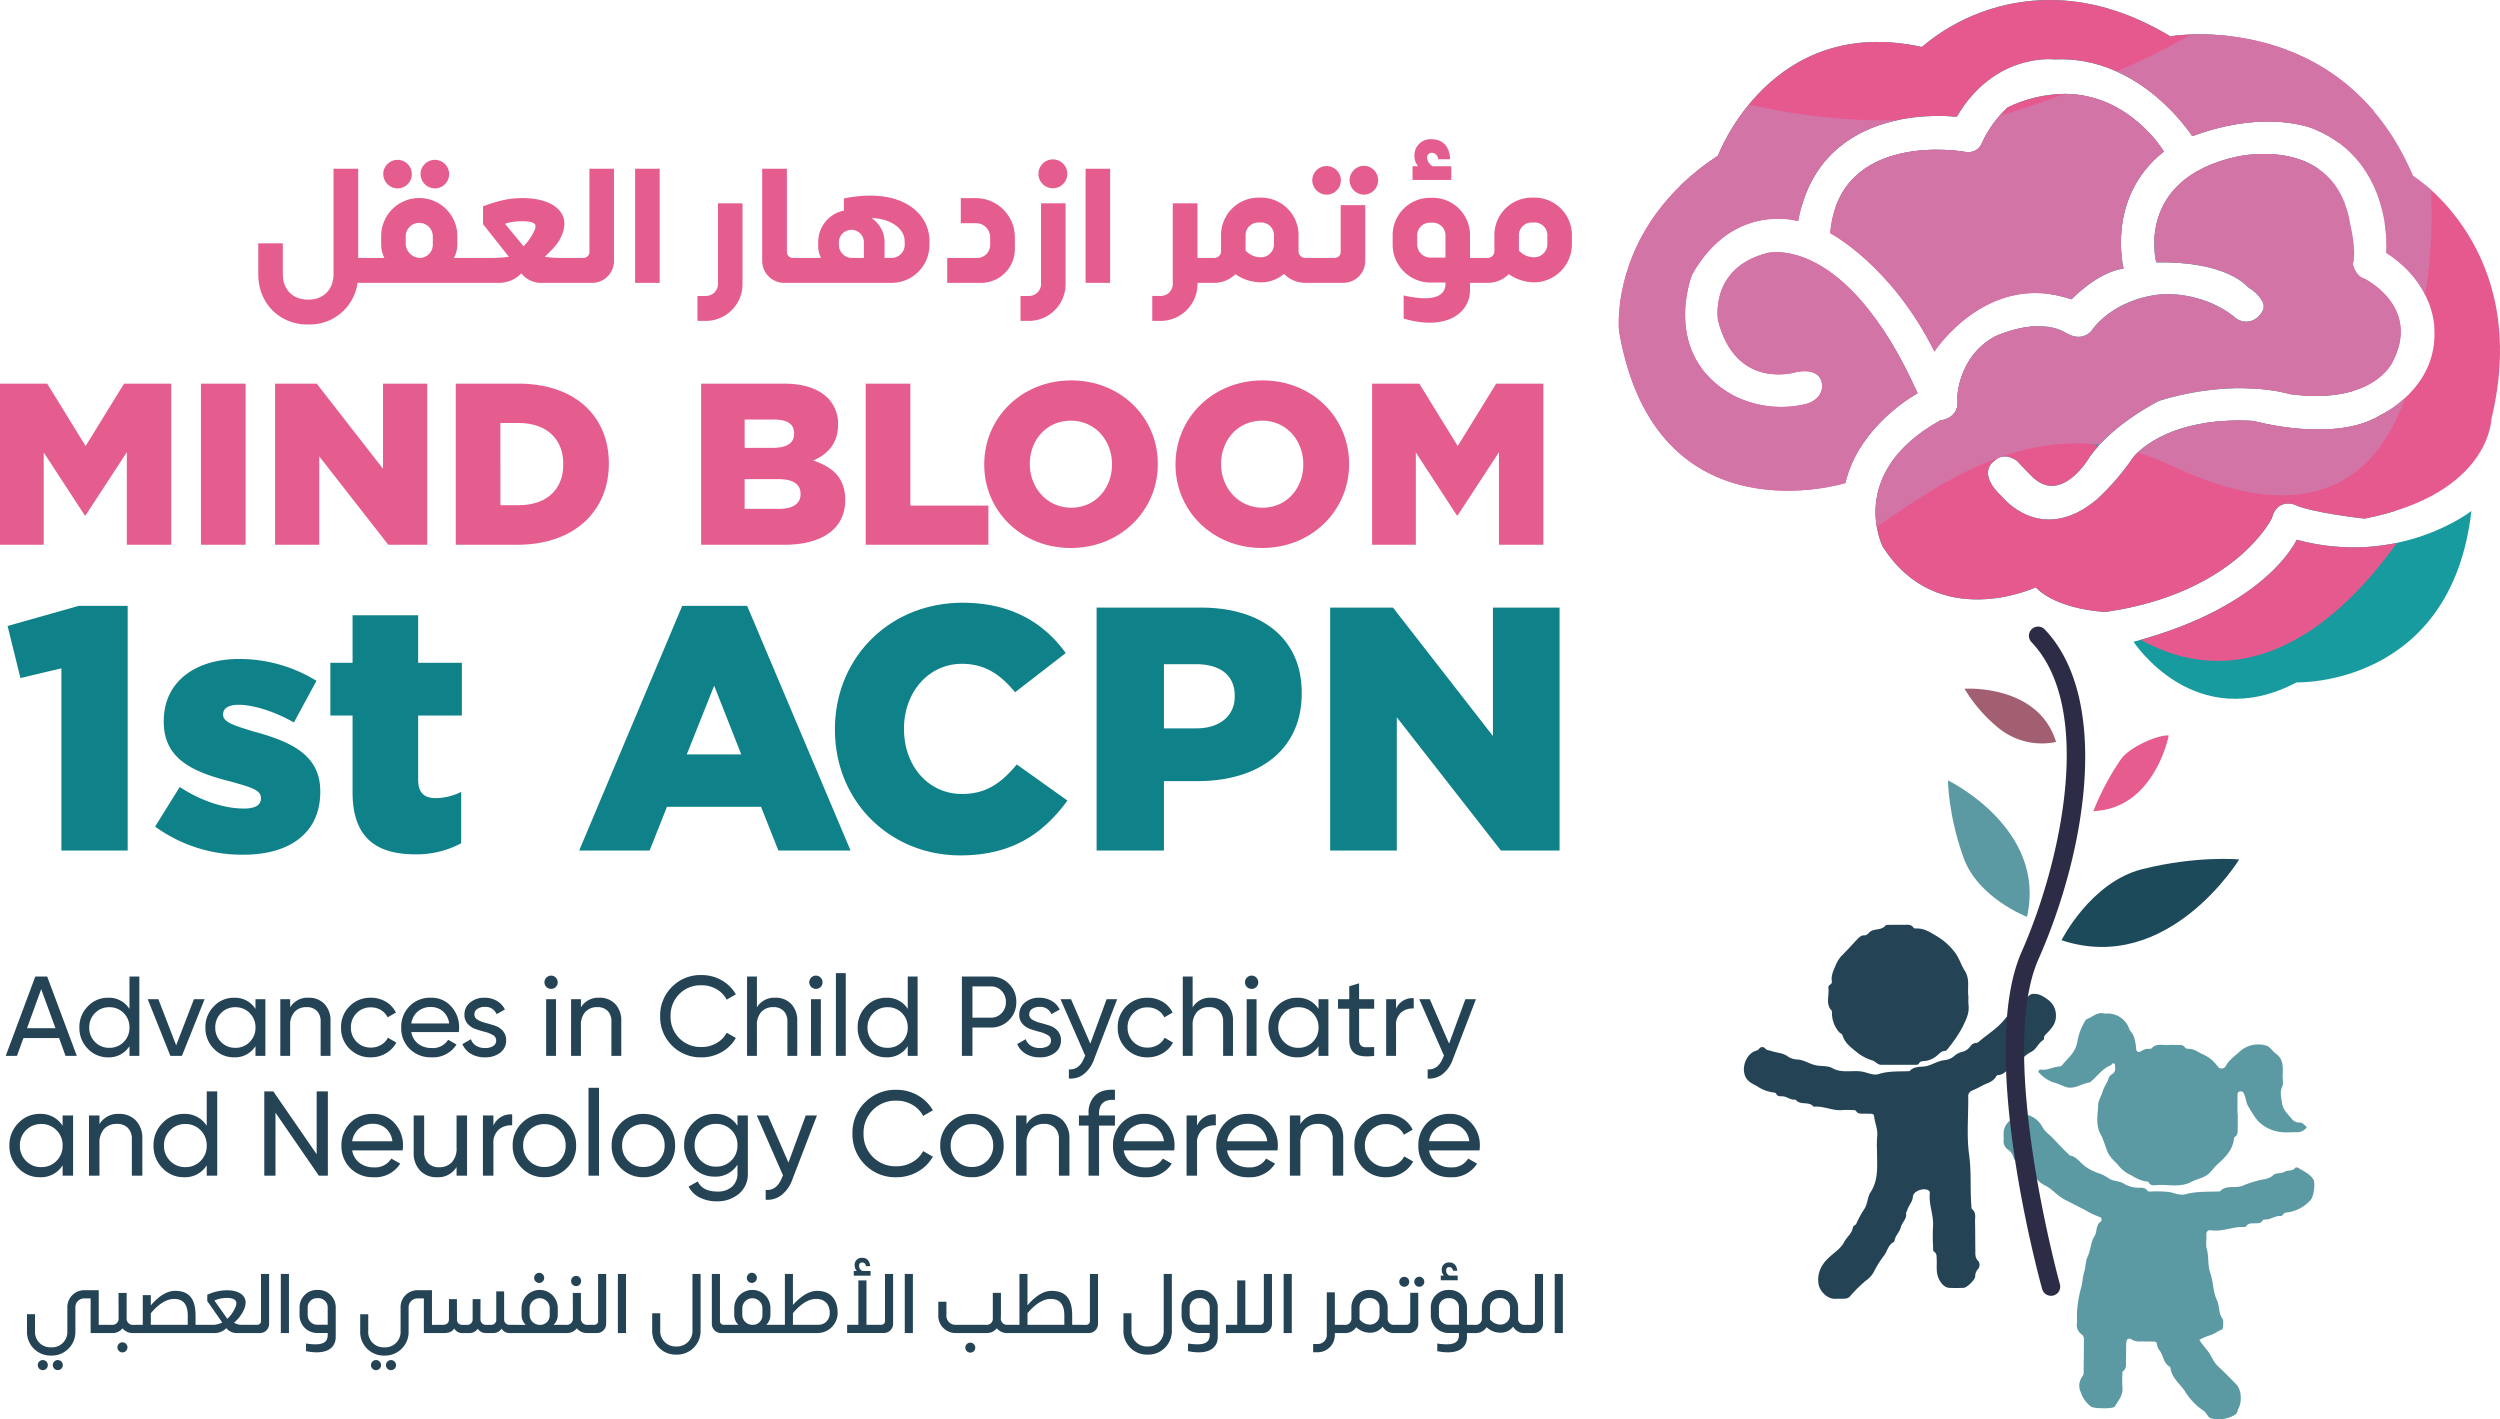 <svg xmlns="http://www.w3.org/2000/svg" xmlns:xlink="http://www.w3.org/1999/xlink" width="743.324" height="422" viewBox="0 0 743.324 422"><defs><clipPath id="a"><path d="M411.414,243.812a34.054,34.054,0,0,0-7.522,10.327s-1.048,3.8-5.607,2.848c0,0-36.982-6.466-39.638,24.241,0,0,18.2,9.486,30.988,35.2,0,0,15.643-24.2,40.772-15.52,0,0,7.711-8.138,15.485-9.148,0,0-5.441-21.073,11.953-34.8,0,0-10.153-17.143-29.577-17.146a40.166,40.166,0,0,0-16.854,4" transform="translate(-358.646 -239.81)" fill="none"></path></clipPath><clipPath id="b"><rect width="494.861" height="296.816" fill="none"></rect></clipPath><clipPath id="c"><path d="M451.561,225.053c-46.007.054-82.891,31.054-90.683,48.091-3.134,6.85-4.537,12.1-4.583,16.155v.389c.4,35.751,109.746-24.322,60.977,107.648-31.8,86.04,234.268,8.017,153.277-33.707s35.233-36.87-41.3-106.042c-26.374-23.841-53.14-32.494-77.4-32.534Z" transform="translate(-356.296 -225.053)" fill="none"></path></clipPath><linearGradient id="d" x1="-2.114" y1="6.794" x2="-2.108" y2="6.794" gradientUnits="objectBoundingBox"><stop offset="0" stop-color="#114356"></stop><stop offset="1" stop-color="#179b9e"></stop></linearGradient><clipPath id="e"><rect width="561.288" height="478.909" fill="none"></rect></clipPath><clipPath id="f"><path d="M340.653,324.18c-13.175,91.5,18.07,86.987,53.469,82.476,25.756-3.286,53.712-6.566,68.371,27.115,34.8,79.989,188.3-83.618,147.163-134.1-20.243-24.843-42.3,4.537-65.766,33.91-24.224,30.324-49.957,60.651-76.754,31.331C414.379,307.2,667.467,288.2,513.008,233.034c-19.862-7.09-37.866-10.15-54.1-10.15-76.548,0-113.47,68.027-118.259,101.3" transform="translate(-337.576 -222.884)" fill="none"></path></clipPath><linearGradient id="g" x1="-1.618" y1="4.161" x2="-1.613" y2="4.161" gradientUnits="objectBoundingBox"><stop offset="0" stop-color="#ede43b"></stop><stop offset="0.124" stop-color="#ebc54d"></stop><stop offset="0.309" stop-color="#e99e64"></stop><stop offset="0.492" stop-color="#e78076"></stop><stop offset="0.671" stop-color="#e66a83"></stop><stop offset="0.842" stop-color="#e65d8b"></stop><stop offset="1" stop-color="#e6598e"></stop></linearGradient><clipPath id="h"><rect width="449.77" height="440.364" fill="none"></rect></clipPath><clipPath id="i"><path d="M538.407,230.1c-5.854,0-12.343,1.952-19.4,6.271-30.9,18.909-75.523,43.688-141.181,29.611s-50.194,82.047-19.109,129.886c5.948,9.16,12.214,12.743,18.952,12.783h.24c11.673-.074,24.76-10.662,40.039-21.253,21.949-15.208,48.428-30.416,81.772-14.475,70.145,33.538,72.129-41.447,72.129-41.447a145.436,145.436,0,0,0,3.818-32.7V297.8c-.123-35.886-13.588-67.695-37.251-67.695Z" transform="translate(-331.978 -230.104)" fill="none"></path></clipPath><linearGradient id="j" x1="-2.885" y1="6.616" x2="-2.876" y2="6.616" gradientUnits="objectBoundingBox"><stop offset="0" stop-color="#16999d"></stop><stop offset="1" stop-color="#d374a6"></stop></linearGradient><clipPath id="k"><path d="M426.793,244.023c-44.971-9.829-60.568,32.293-60.568,32.293-32.677,21.465-29.457,52.147-29.457,52.147,10.742,62.855,67.306,45.22,67.306,45.22,4.147-17.5,21.459-26.692,21.459-26.692-21.4-47.721-44.587-41.716-44.587-41.716-17.452,4.388-14.744,20.04-14.744,20.04,5.344,21.081,23.3,15.374,23.3,15.374,7.9-1.511,7.654,4.019,7.654,4.019.072,4.231-4.594,5.416-4.594,5.416a31.284,31.284,0,0,1-21.92-2.548c-21.611-12.031-12.176-35.811-12.176-35.811,12.2-21.826,31.56-15.958,31.56-15.958,6.732-36.438,47.146-31,47.146-31,11.275-19.3,29.1-17.083,29.1-17.083,25.673-1.219,40.941,22.816,40.941,22.816,22.9-8.47,36.561-1.958,36.561-1.958,23.354,9.875,21.156,36.667,21.156,36.667,14.844,9.635,14.269,23.008,14.269,23.008.822,17.438-16,25.215-16,25.215-13.639,8.518-37.841,1.74-37.841,1.74-26.694-1.443-35.7,10.808-35.7,10.808a72.232,72.232,0,0,1-10.891,12.6c-16.436,13.7-27.945-.7-27.945-.7-7.992-7.348-2.556-10.754-2.556-10.754,3.34-3.229,7.056.146,7.056.146.693.873,4.351,4.543,4.351,4.543,8.813,8.49,17.134-6.085,17.134-6.085,7.182-10,20.592-16.553,20.592-16.553,23.177-7.064,38.874-1.972,38.874-1.972,25.1,3.289,30.544-9.66,30.544-9.66,8.47-16.43-8.4-24.639-8.4-24.639-2.8-.79-3.461-4.368-3.461-4.368,1.191-4.2-.747-11.664-.747-11.664-4.116-27.221-33.673-20.291-33.673-20.291-30.55,6.672-24.049,31.463-24.049,31.463,21.147-.438,27.161,7.262,27.161,7.262,7.562,4.8,3.764,8.184,3.764,8.184a5.121,5.121,0,0,1-7.823.633c-9.663-7.608-21.3-6.643-21.3-6.643-15.234,1.437-21.121,11-21.121,11-3.4,3.523-7.654.418-7.654.418-8.538-4.866-21.05,1.2-21.05,1.2-10.971,6.054-11.123,18.216-11.123,18.216,1,6.231-5.1,6.732-5.1,6.732-28.028,15.689-17.111,37.405-17.111,37.405,16.275,25.833,45.535,12.2,45.535,12.2,6.675,6.838,20.809,7.316,20.809,7.316,38.59-5.6,49.387-27.822,49.387-27.822,1.537-5.98,6.595-4.133,6.595-4.133,4.943,2.442,20.981,4.213,20.981,4.213,37.4-7.371,37.717-29.643,37.717-29.643,12.205-50.424-23.28-72.278-23.28-72.278-21.431-50.16-72.221-41.5-72.221-41.5-13.321-8.012-25.444-10.783-35.848-10.783a58.836,58.836,0,0,0-38.012,13.963" transform="translate(-336.681 -230.06)" fill="none"></path></clipPath><clipPath id="l"><rect width="506.714" height="305" fill="none"></rect></clipPath><clipPath id="m"><path d="M435.2,221.462c-47.183,0-85,31.918-92.967,49.467-32.119,70.7,113.57-23.523,57.963,128.06-32.519,88.639,240.253,8.5,157.153-34.586s36.094-37.964-42.463-109.334c-27.17-24.688-54.734-33.607-79.683-33.607Z" transform="translate(-337.557 -221.462)" fill="none"></path></clipPath><linearGradient id="n" x1="-1.777" y1="6.648" x2="-1.771" y2="6.648" xlink:href="#d"></linearGradient><clipPath id="o"><rect width="589.591" height="494.274" fill="none"></rect></clipPath><clipPath id="p"><path d="M339.264,325.627c-24.342,158.652,73.019,47.478,107.92,127.43,31.174,71.41,172.647-67.426,172.893-133.759v-.343c-.031-7.786-2.027-14.564-6.4-19.859-20.46-24.765-43.159,4.866-67.3,34.5-24.911,30.576-51.359,61.154-78.46,31.955-53.36-57.488,204.78-78.372,47.722-132.565-19.811-6.835-37.826-9.786-54.119-9.786-78.678,0-117.1,68.894-122.249,102.43" transform="translate(-335.403 -223.197)" fill="none"></path></clipPath><linearGradient id="q" x1="-1.486" y1="4.056" x2="-1.481" y2="4.056" xlink:href="#g"></linearGradient><clipPath id="r"><rect width="455.907" height="440.187" fill="none"></rect></clipPath><clipPath id="s"><path d="M543.879,228.6c-5.9.031-12.42,1.984-19.513,6.263-31.314,18.9-76.525,43.665-143.073,29.563s-50.841,82.027-19.327,129.883c6.06,9.2,12.437,12.775,19.3,12.792h.094c11.847-.034,25.123-10.637,40.634-21.239,22.241-15.2,49.073-30.407,82.871-14.452,71.1,33.564,73.088-41.418,73.088-41.418,11.172-46.762-2.482-101.236-33.8-101.391Z" transform="translate(-334.843 -228.598)" fill="none"></path></clipPath><linearGradient id="t" x1="-2.117" y1="4.855" x2="-2.11" y2="4.855" xlink:href="#j"></linearGradient><clipPath id="u"><path d="M438.646,291.694s-8.61,19.756-48.486,30.338c0,0,18.159,27.962,48.474,12.071,0,0,45.944,1.48,51.975-50.964,0,0-21.336,16.782-51.964,8.556" transform="translate(-390.16 -283.138)" fill="none"></path></clipPath><clipPath id="w"><path d="M451.833,232.25c-46.053,0-83,31.039-90.8,48.091-3.134,6.847-4.54,12.1-4.583,16.155v.389c.4,35.751,109.746-24.322,60.977,107.648-10.37,28.066,10.937,38.673,41.562,38.782h.967C523.3,443.086,625,398.8,570.7,370.826c-80.991-41.728,35.233-36.87-41.3-106.045-26.431-23.892-53.266-32.531-77.564-32.531Z" transform="translate(-356.45 -232.25)" fill="none"></path></clipPath><linearGradient id="x" x1="-2.443" y1="8.213" x2="-2.436" y2="8.213" xlink:href="#d"></linearGradient><clipPath id="y"><rect width="615.796" height="561.631" fill="none"></rect></clipPath><clipPath id="z"><path d="M335.414,307.175a281.646,281.646,0,0,0-3.286,38.751v.661c.106,51.683,25.163,48.2,54.339,44.725,24.914-2.974,52.839-5.945,70.789,25.455,93.007,162.706,188.3-83.621,147.166-134.1-20.243-24.842-42.3,4.534-65.769,33.913C514.427,346.9,488.7,377.223,461.9,347.907c-52.756-57.717,200.332-76.714,45.872-131.875-19.862-7.1-37.869-10.15-54.1-10.15-76.545,0-113.47,68.021-118.259,101.293" transform="translate(-332.128 -205.882)" fill="none"></path></clipPath><linearGradient id="aa" x1="-1.436" y1="3.627" x2="-1.431" y2="3.627" xlink:href="#g"></linearGradient></defs><g transform="translate(-171.083 -230.06)"><g transform="translate(715.25 257.968)"><g clip-path="url(#a)"><g transform="translate(-119.936 -79.808)" style="mix-blend-mode:multiply;isolation:isolate"><g clip-path="url(#b)"><g transform="translate(113.21 37.568)"><g clip-path="url(#c)"><path d="M329.856,484.763,405.536,225.6l370.925-.84-75.68,259.163Z" transform="translate(-405.537 -225.6)" fill="url(#d)"></path></g></g></g></g><g transform="translate(-185.848 -157.665)" style="mix-blend-mode:multiply;isolation:isolate"><g clip-path="url(#e)"><g transform="translate(125.537 109.216)"><g clip-path="url(#f)"><path d="M423.884,196.1,832.236,296.268,708.917,640.292,300.565,540.127Z" transform="translate(-406.504 -272.759)" fill="url(#g)"></path></g></g></g></g><g transform="translate(-184.617 -151.608)" style="mix-blend-mode:multiply;isolation:isolate"><g clip-path="url(#h)"><g transform="translate(108.283 123.826)"><g clip-path="url(#i)"><rect width="313.811" height="271.72" transform="translate(-87.171 30.683) rotate(-24.49)" fill="url(#j)"></rect></g></g></g></g></g></g><g transform="translate(652.38 230.06)"><g clip-path="url(#k)"><g transform="translate(-113.122 -62.909)" style="mix-blend-mode:multiply;isolation:isolate"><g clip-path="url(#l)"><g transform="translate(115.627 38.298)"><g clip-path="url(#m)"><path d="M300.984,488.486,378.231,221.8l407.581-.52L708.565,487.966Z" transform="translate(-405.668 -221.8)" fill="url(#n)"></path></g></g></g></g><g transform="translate(-140.051 -126.903)" style="mix-blend-mode:multiply;isolation:isolate"><g clip-path="url(#o)"><g transform="translate(136.393 107.259)"><g clip-path="url(#p)"><path d="M423.721,196.224l431.9,101.307L724.247,651.906,292.351,550.6Z" transform="translate(-415.582 -273.43)" fill="url(#q)"></path></g></g></g></g><g transform="translate(-115.057 -127.942)" style="mix-blend-mode:multiply;isolation:isolate"><g clip-path="url(#r)"><g transform="translate(109.795 123.757)"><g clip-path="url(#s)"><path d="M714.922,442.835,419.4,575.58l-115.438-249.9,295.52-132.745Z" transform="translate(-392.351 -295.009)" fill="url(#t)"></path></g></g></g></g></g></g><g transform="translate(805.455 381.989)"><g clip-path="url(#u)"><g transform="translate(-209.703 -183.229)" style="mix-blend-mode:multiply;isolation:isolate"><g clip-path="url(#b)"><g transform="translate(113.212 37.569)"><g clip-path="url(#w)"><path d="M334.841,444.551l61.853-211.814,330.4-.749L665.244,443.8Z" transform="translate(-396.694 -232.737)" fill="url(#x)"></path></g></g></g></g><g transform="translate(-318.69 -330.357)" style="mix-blend-mode:multiply;isolation:isolate"><g clip-path="url(#y)"><g transform="translate(152.581 109.222)"><g clip-path="url(#z)"><path d="M438.9,179.88,865.415,284.5,715.641,702.324,289.124,597.7Z" transform="translate(-412.218 -254.307)" fill="url(#aa)"></path></g></g></g></g><g transform="translate(-274.822 -275.629)" style="mix-blend-mode:multiply;isolation:isolate"><g clip-path="url(#h)"><g transform="translate(108.283 123.826)"><g clip-path="url(#i)"><rect width="313.811" height="271.72" transform="translate(-87.171 30.683) rotate(-24.49)" fill="url(#j)"></rect></g></g></g></g></g></g><path d="M434.87,412.921c.738,1,1.508,2.035,2.264,2.934,1.277,1.523,1.792,3.461,3.295,4.852,1.883,1.737,3.672,3.6,5.47,5.438,1.526,1.557,1.692,5.21.572,7.193-.349.618-.2,1.374-1.113,1.866a9.436,9.436,0,0,1-6.984.99c-1-.255-1.277-1.586-2.158-2.213a18.387,18.387,0,0,1-5.29-5.31c-1.483-2.545-4.265-4.314-4.651-7.505a.718.718,0,0,0-.349-.435c-1.677-.97-1.709-2.96-2.648-4.394a5.181,5.181,0,0,1-1.088-2.47c-.031-.5-.664-.481-1.091-.492-1.259-.026-2.522-.02-3.781-.034a4.185,4.185,0,0,1-2.485-.555c-.962-.638-1.66-.172-1.7,1-.054,1.649-.02,3.3-.077,4.946-.04,1.211.329,2.53-.9,3.481-.212.166-.152.73-.16,1.113a27.47,27.47,0,0,0,0,3.632c.269,2.31-1.182,3.887-2.21,5.653a.507.507,0,0,1-.083.117c-.739.716-6.18.567-7.027-.009a8.771,8.771,0,0,1-3.014-4.173,4.553,4.553,0,0,1,.412-4.78,1.871,1.871,0,0,0,.4-1.342c.034-3.2.052-6.4.08-9.6a1.759,1.759,0,0,0-.7-1.62,3.327,3.327,0,0,1-1.405-3.131c.134-1.3-.043-2.625.089-3.921a35.417,35.417,0,0,1,1.119-6.578c.527-1.715.492-3.441,1.016-5.044.469-1.443.332-3.054.927-4.279.99-2.035.959-4.454,2.081-6.186.907-1.405.289-3.3,1.86-4.331.332-.218.409-1.222-.189-1.371a23.918,23.918,0,0,1-4.542-2.17c-1.949-.948-3.87-1.989-5.8-2.94-2.336-1.145-3.833-3.283-6.16-4.382a7.781,7.781,0,0,1-2.908-2.63,1.406,1.406,0,0,0-.939-.575,3.961,3.961,0,0,1-2.178-1.557,10.1,10.1,0,0,0-2.519-2.525,1.526,1.526,0,0,1-.7-1.03,4.173,4.173,0,0,0-1.62-2.264,2.91,2.91,0,0,1-1.317-2.582c.057-.77-.011-1.548,0-2.324a4.924,4.924,0,0,1,3.3-4.494c1.073-.469,1.964-1.191,3.275-1.056a7.228,7.228,0,0,1,4.886,3.584,7.662,7.662,0,0,0,2.233,2.527c1.878,1.823,3.575,3.821,5.507,5.584.177.163.315.464.509.5,2.038.364,3.023,2.158,4.531,3.229a14.55,14.55,0,0,0,4.379,2.175,12.053,12.053,0,0,1,2.82,1.534c1.391.807,2.994.558,4.411,1.514a8.566,8.566,0,0,0,4.193,1.148c.993.023,2.041-.129,2.754.9.252.361.819.206,1.248.217a29.793,29.793,0,0,1,5.364.189c1.549.323,3.094,1.036,4.628.627,3.406-.913,6.864-.7,10.31-.842,1.795-2.035,4.44-.813,6.638-1.654a34.151,34.151,0,0,1,5.044-1.674c1.337-.283,2.954-.366,4.2-1.549.773-.73,2.258-.343,3.386-.99.916-.524,2.3-.072,3.123-1.156.109-.14.627-.137.827-.006,1.6,1.039,3.449,1.76,4.54,3.463.647,1.016.112,4.946-.7,5.965a11.132,11.132,0,0,1-7.456,3.893c-.819.126-.973,1.1-1.623,1.036-1.614-.149-2.868,1.056-4.425,1.033-.338,0-.736-.009-.919.321-.472.839-1.271.759-2.038.807-1.03.063-2.161-.2-2.862.927a.677.677,0,0,1-.535.175c-3.283-.2-6.38,1.443-9.689.982-1.231-.172-1.632.409-1.563,1.586.08,1.305-.24,2.7.109,3.91.678,2.344.238,4.9,1,7.044.979,2.756.85,5.776,2.029,8.261.847,1.786.426,3.764,1.58,5.367.472.653.226,1.6.252,2.422.037,1.145-.965,1.05-1.591,1.491-1.669,1.176-3.738,1.348-5.461,2.545" transform="translate(390.14 215.581)" fill="#5b99a3"></path><path d="M389.27,380.085a33.485,33.485,0,0,1,.037-4.357c.283-2.141-.707-4.03-.916-6.063-.054-.541-.458-.7-.936-.713-.776-.017-1.551-.026-2.327-.031s-1.549.057-2.067-.741c-.269-.415-.784-.309-1.214-.318a22.953,22.953,0,0,0-2.908-.009c-2.922.3-5.61-1.331-8.53-.993-1.362-1.766-4.013-.281-5.347-2.121-1.506.226-2.662-1.016-4.125-.99-.63.011-1.279,0-1.629-.7a.806.806,0,0,0-.718-.418,11.374,11.374,0,0,1-4.926-1.832c-1.176-.684-2.381-1.116-3.2-2.316-1.838-2.7-.255-7.391,2.871-8.284a1.974,1.974,0,0,0,.927-.627,1.108,1.108,0,0,1,1.775-.014c.478.578,1.1.478,1.663.687,1.7.63,3.627.532,5.158,1.76a5.856,5.856,0,0,0,2.971.827c1.809.2,3.263,1.2,4.94,1.637,1.746.449,3.75.1,5.149.887,2.92,1.646,5.934.581,8.856,1.051,1.683.272,3.332,1.257,5.049.718,3.008-.947,6.085-.7,9.142-.847,1.4-1.689,3.572-1.071,5.33-1.586,1.695-.492,3.22-1.486,5.064-1.689a5.2,5.2,0,0,0,3.14-1.468,6.079,6.079,0,0,1,2.45-1.085,4.356,4.356,0,0,0,2.007-1.474,2.221,2.221,0,0,1,1.76-1.079,1.117,1.117,0,0,0,.673-.223c2.6-2.316,5.676-4.056,7.857-6.87a25.193,25.193,0,0,1,3.16-3.088c.71-.644.507-1.712,1.282-2.364.409-.346.718-.821,1.288-.767,1.05.1,1.354-1.048,2.353-1.225,1.892-.332,3.366.667,4.58,1.548a5.7,5.7,0,0,1,2.556,4.8c.032,2.507-1.308,3.853-2.725,5.33-.418.438-.841.759-.819,1.394a.645.645,0,0,1-.28.624c-1.44.919-2.027,2.759-3.547,3.5-2.09,1.016-3.366,3.071-5.31,4.093-1.609.844-2.562,2.751-4.623,2.8-.18.006-.412.255-.518.447-.893,1.6-2.6,1.9-4.045,2.656a31.5,31.5,0,0,1-3.232,1.577,1.841,1.841,0,0,0-.979,1.926c.063,5.722-.512,11.521.266,17.137.713,5.124.249,10.19.675,15.262.023.286-.014.71.155.833,1.354,1.008.9,2.456.93,3.75.072,2.811.04,5.625.089,8.435.02,1.119-.18,2.227.839,3.22a1.937,1.937,0,0,1-.054,2.442,3.164,3.164,0,0,0-.836,2.2c-.086,1.036-2.427,3.34-3.466,3.378q-2.035.077-4.07.014c-1.463-.04-2.39-1.085-3.086-2.316-1.159-2.058-.7-4.213-.827-6.34-.043-.767.074-1.534-.727-2.07-.435-.295-.326-.879-.335-1.36a57.5,57.5,0,0,1-.034-5.959c.312-3.455-1.32-6.7-.942-10.141a.8.8,0,0,0-.338-.761c-1.377-1-4.6.14-4.7,1.812-.095,1.643-1.348,2.671-1.695,4.13-.066.269-.378.544-.335.77.318,1.712-1.2,2.719-1.551,4.191-.346,1.443-1.677,2.49-1.881,4.045a.505.505,0,0,1-.217.361c-1.6.784-1.895,2.57-2.768,3.859a29.1,29.1,0,0,0-3.209,5.121,7.588,7.588,0,0,1-2.307,2.484,40.176,40.176,0,0,0-4.56,4.483,2.244,2.244,0,0,1-1.826.9c-.97.006-1.941.017-2.908.029-2.224.017-4.505-2.287-4.806-4.5-.452-3.309.933-5.811,3.306-7.955,1.514-1.368,3.4-2.6,4.271-4.328.787-1.554,2.362-2.6,2.651-4.4.1-.621.8-.667,1.033-1.159a27.651,27.651,0,0,1,2.23-4.153c1.168-1.626.985-3.644,2-5.2,2.462-3.8,1.9-8.029,1.912-12.185" transform="translate(339.912 192.266)" fill="#244355"></path><path d="M439.538,365.211c0,1.357.031,2.714-.009,4.07-.031,1.028.226,2.173-.93,2.862-.126.074-.172.343-.192.527-.34,3.3-2.5,5.421-4.792,7.474-.9.8-1.589,1.806-2.459,2.662-1.549,1.528-3.615,1.712-5.336,2.631-3.535,1.889-7.156.653-10.705,1.007-.753.077-1.569.094-2.024-.779-.175-.329-.578-.3-.916-.338a10.592,10.592,0,0,1-4.079-1.712,10.44,10.44,0,0,1-3.569-2.479c-1.179-1.569-2.857-2.619-3.7-4.626-.724-1.72-1.185-3.615-2.032-5.152-1.643-2.971-.813-5.937-.758-8.85.02-1.222,1.008-2.645,1.385-4.027.366-1.325,1.305-2.367,1.674-3.669a2.279,2.279,0,0,1,1.045-1.34,1.912,1.912,0,0,0,.933-2.081c-.023-.418.089-.95-.426-1.142-.484-.18-.584.449-.887.567-2.476.962-3.887,3.209-5.854,4.78-.112.089-.2.275-.315.289-2.413.289-4.548,2.173-7.116,1.377-1.182-.369-2.258-.993-3.512-1.311a9.682,9.682,0,0,1-4.251-2.694c-.209-.2-.5-.335-.421-.684a.656.656,0,0,1,.793-.487c1.886.295,3.526-.824,5.33-.9.856-.037,1.131-.744,1.546-1.182,1.715-1.823,3.478-3.535,3.916-6.309a17.285,17.285,0,0,1,2.164-5.885,1.859,1.859,0,0,1,.8-.822c1.6-.584,2.905-2.072,4.866-1.594a6.013,6.013,0,0,0,1.305.02A6.77,6.77,0,0,1,407.291,340c.272.747.939,1.179,1.248,2a13.718,13.718,0,0,1,.793,3.893c.1,1.231,1.071,1.05,1.7.6a3.593,3.593,0,0,1,2.032-.587c.289-.02.7.04.844-.126,1.426-1.64,3.326-.85,5.029-1,1.1-.095,2.227,0,3.34.011a1.54,1.54,0,0,1,1.52.641c.292.5.819.455,1.3.478,1.571.083,2.756,1.062,4.113,1.646a11,11,0,0,1,4.331,3.538,1.419,1.419,0,0,0,2.525-.238c.985-1.726,2.61-2.762,3.962-4.056A8.263,8.263,0,0,1,448,344.948c1.088.269,1.866,1.663,2.888,2.4,2.336,1.686,2.072,4.11,2.006,6.506-.031,1.114.292,2.382-.134,3.306-.75,1.634-.295,2.963-.106,4.583.263,2.284,1.64,3.4,2.828,4.852a2.919,2.919,0,0,0,2.585,1.239c.736-.054,1.128.684,1.7,1.028.358.215.258.6-.089.833a3.651,3.651,0,0,1-2.31,1.03c-1.6-.086-3.22.157-4.792-.046a11.209,11.209,0,0,1-7.153-3.469,31.242,31.242,0,0,1-2.831-4.354c-.567-.847-.6-2.147-1.042-3.214-.266-.653-.412-1.165-1.234-1.082-.936.094-.836.81-.841,1.417-.026,1.743-.009,3.489-.009,5.232Z" transform="translate(396.89 195.997)" fill="#5b99a3"></path><path d="M400.177,347.457a19.694,19.694,0,0,0,.014,2.467c.323,2.5-.784,4.565-1.823,6.7a40,40,0,0,1-4.322,6.36c-.246.329-.472.638-.9.65-1.079.034-1.623.856-2.373,1.44a6.755,6.755,0,0,1-3.575,1.569c-.67.054-1.357-.014-1.755.741-.2.386-.658.389-1.039.389-3.392,0-6.781-.009-10.173-.014-1.108,0-1.689-1.033-2.754-1.334a13.433,13.433,0,0,1-4.717-2.593c-1.592-1.311-3.369-2.6-4-4.766-.172-.59-.77-.655-1.1-1.082a8.57,8.57,0,0,1-2.067-5.745c.006-.189.02-.449-.089-.564-1.866-1.986-.693-4.417-.97-6.629a1.1,1.1,0,0,1,.521-1.128.927.927,0,0,0,.509-.97c-.3-1.717.478-3.252,1.1-4.677a9.013,9.013,0,0,1,1.8-2.928c1.58-1.546,3.04-3.217,4.568-4.817.6-.621,1.182-1.3,2.175-1.251.927.043,1.3-.873,1.986-1.254,1.38-.764,3.2-.269,4.3-1.663.177-.223.727-.2,1.108-.2q2.25-.043,4.5-.02c.993.009,2.055-.209,2.742.87.115.177.532.238.807.226,2.207-.092,3.916.976,5.745,2.069a19.225,19.225,0,0,1,5.879,5.21c1.159,1.606,1.769,3.649,2.817,5.293,1.609,2.525.7,5.129,1.071,7.66" transform="translate(356.188 178.893)" fill="#244355"></path><path d="M390.355,494.124a2.733,2.733,0,0,1-2.631-2c-.8-2.862-19.318-70.431-6.108-100.275,11.558-26.113,21.871-72.189,2.92-92.085a2.732,2.732,0,0,1,3.956-3.77c19.478,20.452,12.677,65.17-1.881,98.068-12.426,28.071,6.186,95.918,6.377,96.6a2.733,2.733,0,0,1-1.9,3.363,2.843,2.843,0,0,1-.733.1" transform="translate(390.56 121.217)" fill="#2d2c46"></path><path d="M382.677,343.456s8.639-17.277,24.01-21.127c16.373-4.1,28.813-2.882,28.813-2.882s-21.13,34.575-52.822,24.01" transform="translate(401.359 166.154)" fill="#1d4a5b"></path><path d="M394.373,351.683s-14.59-5.57-18.886-17.626c-4.674-13.11-4.6-22.93-4.6-22.93s29.465,14.243,23.486,40.557" transform="translate(379.401 150.975)" fill="#5b99a3"></path><path d="M385.986,328.949a77.326,77.326,0,0,1,8.212-15.44c2.7-3.77,11.389-7.4,14.186-7.027,0,0-4.147,21.763-22.4,22.467" transform="translate(407.521 142.277)" fill="#e65c8f"></path><path d="M399.823,317.45a20.418,20.418,0,0,1-16.894-3.982,44.9,44.9,0,0,1-10.33-11.842s21.937-1.517,27.224,15.823" transform="translate(382.59 133.221)" fill="#a35f72"></path><path d="M18.046,1.236l-1.921-5.29H5.512L3.592,1.236H.256L9.05-22.349h3.538L21.382,1.236ZM6.59-6.985h8.457L10.8-18.609ZM37.049-22.349H39.98V1.236H37.049v-2.9a7.148,7.148,0,0,1-6.368,3.336A8.083,8.083,0,0,1,24.65-.9a8.7,8.7,0,0,1-2.493-6.284,8.7,8.7,0,0,1,2.493-6.284,8.083,8.083,0,0,1,6.031-2.578,7.148,7.148,0,0,1,6.368,3.336Zm-6,21.193a5.779,5.779,0,0,0,4.279-1.735,5.864,5.864,0,0,0,1.718-4.3,5.864,5.864,0,0,0-1.718-4.3,5.779,5.779,0,0,0-4.279-1.735,5.739,5.739,0,0,0-4.245,1.735,5.864,5.864,0,0,0-1.718,4.3,5.864,5.864,0,0,0,1.718,4.3A5.739,5.739,0,0,0,31.052-1.156ZM56.22-15.611h3.167L52.649,1.236H49.212L42.474-15.611h3.167L50.931-1.9Zm18.3,0h2.931V1.236H74.516v-2.9a7.148,7.148,0,0,1-6.368,3.336A8.083,8.083,0,0,1,62.117-.9a8.7,8.7,0,0,1-2.493-6.284,8.7,8.7,0,0,1,2.493-6.284,8.083,8.083,0,0,1,6.031-2.578,7.148,7.148,0,0,1,6.368,3.336Zm-6,14.454A5.779,5.779,0,0,0,72.8-2.891a5.864,5.864,0,0,0,1.718-4.3,5.864,5.864,0,0,0-1.718-4.3,5.779,5.779,0,0,0-4.279-1.735,5.739,5.739,0,0,0-4.245,1.735,5.864,5.864,0,0,0-1.718,4.3,5.864,5.864,0,0,0,1.718,4.3A5.739,5.739,0,0,0,68.518-1.156ZM90.284-16.049a6.263,6.263,0,0,1,4.751,1.87,7.038,7.038,0,0,1,1.786,5.071V1.236H93.889V-8.939a4.344,4.344,0,0,0-1.112-3.184,4.108,4.108,0,0,0-3.066-1.129,4.751,4.751,0,0,0-3.538,1.365,5.758,5.758,0,0,0-1.348,4.195V1.236H81.895V-15.611h2.931v2.426A5.99,5.99,0,0,1,90.284-16.049ZM108.815,1.674A8.562,8.562,0,0,1,102.481-.87a8.607,8.607,0,0,1-2.527-6.317,8.607,8.607,0,0,1,2.527-6.317,8.562,8.562,0,0,1,6.334-2.544,8.522,8.522,0,0,1,4.481,1.2,7.51,7.51,0,0,1,2.965,3.218L113.8-10.22a4.994,4.994,0,0,0-1.971-2.156,5.691,5.691,0,0,0-3.016-.809,5.712,5.712,0,0,0-4.229,1.718,5.838,5.838,0,0,0-1.7,4.279,5.8,5.8,0,0,0,1.7,4.245,5.712,5.712,0,0,0,4.229,1.718,5.874,5.874,0,0,0,3.032-.792,5.3,5.3,0,0,0,2.055-2.14L116.4-2.706A8.191,8.191,0,0,1,113.3.478,8.636,8.636,0,0,1,108.815,1.674ZM120.844-5.84a5.554,5.554,0,0,0,2.072,3.5,6.444,6.444,0,0,0,4.026,1.247,5.272,5.272,0,0,0,4.852-2.46l2.493,1.415a8.232,8.232,0,0,1-7.412,3.807,8.82,8.82,0,0,1-6.52-2.51,8.607,8.607,0,0,1-2.51-6.351,8.717,8.717,0,0,1,2.46-6.334,8.493,8.493,0,0,1,6.368-2.527,7.75,7.75,0,0,1,6.048,2.611,9.086,9.086,0,0,1,2.342,6.284,8.854,8.854,0,0,1-.1,1.314Zm5.829-7.446a5.787,5.787,0,0,0-3.908,1.331A5.762,5.762,0,0,0,120.844-8.4H132.1a5.615,5.615,0,0,0-1.887-3.639A5.4,5.4,0,0,0,126.673-13.286Zm12.938,2.224a1.774,1.774,0,0,0,.977,1.567,8.758,8.758,0,0,0,2.359.943q1.381.354,2.763.809a5.355,5.355,0,0,1,2.359,1.55,4.067,4.067,0,0,1,.977,2.813A4.427,4.427,0,0,1,147.276.293a7.145,7.145,0,0,1-4.532,1.381A7.882,7.882,0,0,1,138.533.6a6.027,6.027,0,0,1-2.493-2.864l2.527-1.449A3.555,3.555,0,0,0,140.083-1.8a4.854,4.854,0,0,0,2.662.708,4.655,4.655,0,0,0,2.392-.556,1.871,1.871,0,0,0,.943-1.735,1.774,1.774,0,0,0-.977-1.567,8.758,8.758,0,0,0-2.359-.943q-1.381-.354-2.763-.825a5.555,5.555,0,0,1-2.359-1.55,3.957,3.957,0,0,1-.977-2.763,4.484,4.484,0,0,1,1.7-3.605,6.441,6.441,0,0,1,4.262-1.415,7.162,7.162,0,0,1,3.656.927,5.934,5.934,0,0,1,2.409,2.578l-2.46,1.381a3.528,3.528,0,0,0-3.605-2.156,3.713,3.713,0,0,0-2.123.59A1.9,1.9,0,0,0,139.611-11.062Zm22.81-7.615a1.922,1.922,0,0,1-1.415-.573,1.883,1.883,0,0,1-.573-1.381,1.939,1.939,0,0,1,.573-1.4,1.9,1.9,0,0,1,1.415-.59,1.856,1.856,0,0,1,1.381.59,1.939,1.939,0,0,1,.573,1.4,1.883,1.883,0,0,1-.573,1.381A1.883,1.883,0,0,1,162.421-18.677ZM160.939,1.236V-15.611h2.931V1.236Zm15.8-17.285a6.263,6.263,0,0,1,4.751,1.87,7.038,7.038,0,0,1,1.786,5.071V1.236h-2.931V-8.939a4.344,4.344,0,0,0-1.112-3.184,4.108,4.108,0,0,0-3.066-1.129,4.751,4.751,0,0,0-3.538,1.365,5.758,5.758,0,0,0-1.348,4.195V1.236h-2.931V-15.611h2.931v2.426A5.99,5.99,0,0,1,176.741-16.049ZM207.166,1.674a11.894,11.894,0,0,1-8.844-3.538,11.905,11.905,0,0,1-3.487-8.693,11.905,11.905,0,0,1,3.487-8.693,11.894,11.894,0,0,1,8.844-3.538,11.777,11.777,0,0,1,5.947,1.55,11.19,11.19,0,0,1,4.228,4.178l-2.729,1.584a7.591,7.591,0,0,0-3.016-3.117,8.673,8.673,0,0,0-4.431-1.162,8.913,8.913,0,0,0-6.654,2.628,9.006,9.006,0,0,0-2.578,6.57,8.964,8.964,0,0,0,2.578,6.536,8.913,8.913,0,0,0,6.654,2.628A8.673,8.673,0,0,0,211.6-2.554a7.648,7.648,0,0,0,3.016-3.083l2.729,1.55A11.03,11.03,0,0,1,213.13.107,11.77,11.77,0,0,1,207.166,1.674Zm21.9-17.723a6.263,6.263,0,0,1,4.751,1.87A7.038,7.038,0,0,1,235.6-9.108V1.236h-2.931V-8.939a4.344,4.344,0,0,0-1.112-3.184,4.108,4.108,0,0,0-3.066-1.129,4.751,4.751,0,0,0-3.538,1.365,5.758,5.758,0,0,0-1.348,4.195V1.236h-2.931V-22.349h2.931v9.165A5.99,5.99,0,0,1,229.066-16.049Zm12.1-2.628a1.922,1.922,0,0,1-1.415-.573,1.883,1.883,0,0,1-.573-1.381,1.939,1.939,0,0,1,.573-1.4,1.894,1.894,0,0,1,1.415-.59,1.856,1.856,0,0,1,1.381.59,1.939,1.939,0,0,1,.573,1.4,1.883,1.883,0,0,1-.573,1.381A1.883,1.883,0,0,1,241.162-18.677ZM239.68,1.236V-15.611h2.931V1.236Zm7.412,0v-24.6h2.931v24.6Zm21.361-23.585h2.931V1.236h-2.931v-2.9a7.148,7.148,0,0,1-6.368,3.336A8.083,8.083,0,0,1,256.055-.9a8.7,8.7,0,0,1-2.493-6.284,8.7,8.7,0,0,1,2.493-6.284,8.083,8.083,0,0,1,6.031-2.578,7.148,7.148,0,0,1,6.368,3.336Zm-6,21.193a5.779,5.779,0,0,0,4.279-1.735,5.864,5.864,0,0,0,1.718-4.3,5.864,5.864,0,0,0-1.718-4.3,5.779,5.779,0,0,0-4.279-1.735,5.738,5.738,0,0,0-4.245,1.735,5.864,5.864,0,0,0-1.718,4.3,5.864,5.864,0,0,0,1.718,4.3A5.738,5.738,0,0,0,262.456-1.156Zm30.661-21.193a7.382,7.382,0,0,1,5.441,2.173,7.341,7.341,0,0,1,2.173,5.408,7.356,7.356,0,0,1-2.173,5.391,7.352,7.352,0,0,1-5.441,2.19h-5.425V1.236h-3.133V-22.349Zm0,12.231a4.3,4.3,0,0,0,3.235-1.331,4.6,4.6,0,0,0,1.28-3.319,4.583,4.583,0,0,0-1.28-3.336,4.326,4.326,0,0,0-3.235-1.314h-5.425v9.3Zm11.456-.943A1.774,1.774,0,0,0,305.55-9.5a8.759,8.759,0,0,0,2.359.943q1.381.354,2.763.809a5.355,5.355,0,0,1,2.358,1.55,4.067,4.067,0,0,1,.977,2.813A4.427,4.427,0,0,1,312.238.293a7.145,7.145,0,0,1-4.532,1.381A7.881,7.881,0,0,1,303.495.6,6.028,6.028,0,0,1,301-2.268l2.527-1.449A3.555,3.555,0,0,0,305.044-1.8a4.854,4.854,0,0,0,2.662.708,4.655,4.655,0,0,0,2.392-.556,1.871,1.871,0,0,0,.943-1.735,1.774,1.774,0,0,0-.977-1.567,8.759,8.759,0,0,0-2.359-.943q-1.381-.354-2.763-.825a5.555,5.555,0,0,1-2.359-1.55,3.957,3.957,0,0,1-.977-2.763,4.484,4.484,0,0,1,1.7-3.605,6.441,6.441,0,0,1,4.262-1.415,7.162,7.162,0,0,1,3.656.927,5.934,5.934,0,0,1,2.409,2.578l-2.46,1.381a3.528,3.528,0,0,0-3.605-2.156,3.713,3.713,0,0,0-2.123.59A1.9,1.9,0,0,0,304.573-11.062Zm23.012-4.549h3.133L323.845,2.281a9.64,9.64,0,0,1-3.016,4.363,6.362,6.362,0,0,1-4.464,1.331V5.246q3.1.236,4.549-3.437l.3-.64-7.345-16.779h3.133L322.733-2.4ZM339.749,1.674A8.562,8.562,0,0,1,333.414-.87a8.607,8.607,0,0,1-2.527-6.317,8.607,8.607,0,0,1,2.527-6.317,8.562,8.562,0,0,1,6.334-2.544,8.522,8.522,0,0,1,4.481,1.2,7.51,7.51,0,0,1,2.965,3.218l-2.46,1.415a4.994,4.994,0,0,0-1.971-2.156,5.691,5.691,0,0,0-3.016-.809,5.712,5.712,0,0,0-4.228,1.718,5.838,5.838,0,0,0-1.7,4.279,5.8,5.8,0,0,0,1.7,4.245,5.712,5.712,0,0,0,4.228,1.718,5.874,5.874,0,0,0,3.032-.792,5.3,5.3,0,0,0,2.055-2.14l2.493,1.449a8.191,8.191,0,0,1-3.1,3.184A8.636,8.636,0,0,1,339.749,1.674Zm18.868-17.723a6.263,6.263,0,0,1,4.751,1.87,7.038,7.038,0,0,1,1.786,5.071V1.236h-2.931V-8.939a4.344,4.344,0,0,0-1.112-3.184,4.108,4.108,0,0,0-3.066-1.129,4.751,4.751,0,0,0-3.538,1.365,5.758,5.758,0,0,0-1.348,4.195V1.236h-2.931V-22.349h2.931v9.165A5.99,5.99,0,0,1,358.617-16.049Zm12.1-2.628a1.922,1.922,0,0,1-1.415-.573,1.883,1.883,0,0,1-.573-1.381,1.939,1.939,0,0,1,.573-1.4,1.894,1.894,0,0,1,1.415-.59,1.856,1.856,0,0,1,1.381.59,1.939,1.939,0,0,1,.573,1.4,1.883,1.883,0,0,1-.573,1.381A1.883,1.883,0,0,1,370.713-18.677ZM369.23,1.236V-15.611h2.931V1.236Zm21.361-16.847h2.931V1.236h-2.931v-2.9a7.148,7.148,0,0,1-6.368,3.336A8.083,8.083,0,0,1,378.192-.9,8.7,8.7,0,0,1,375.7-7.187a8.7,8.7,0,0,1,2.493-6.284,8.083,8.083,0,0,1,6.031-2.578,7.148,7.148,0,0,1,6.368,3.336Zm-6,14.454a5.779,5.779,0,0,0,4.279-1.735,5.864,5.864,0,0,0,1.718-4.3,5.864,5.864,0,0,0-1.718-4.3,5.779,5.779,0,0,0-4.279-1.735,5.739,5.739,0,0,0-4.245,1.735,5.864,5.864,0,0,0-1.718,4.3,5.864,5.864,0,0,0,1.718,4.3A5.739,5.739,0,0,0,384.594-1.156ZM407.135-12.78h-4.481v9.131a2.563,2.563,0,0,0,.489,1.769,2.01,2.01,0,0,0,1.5.539q1.011.017,2.493-.051V1.236q-3.841.505-5.627-.623t-1.786-4.262V-12.78h-3.336v-2.83h3.336v-3.841l2.931-.876v4.717h4.481Zm6.5,0a5.284,5.284,0,0,1,5.256-3.133v3.066a5.311,5.311,0,0,0-3.706,1.146,4.845,4.845,0,0,0-1.55,4.009V1.236h-2.931V-15.611h2.931Zm20.62-2.83h3.133L430.518,2.281A9.64,9.64,0,0,1,427.5,6.644a6.362,6.362,0,0,1-4.464,1.331V5.246q3.1.236,4.549-3.437l.3-.64-7.345-16.779h3.133L429.406-2.4Z" transform="translate(172.53 542.763)" fill="#244355"></path><path d="M195.437,380.637v2.45h-5.178v-10.3h-1.818a2.62,2.62,0,0,0-2.714,2.754v6.993a7.012,7.012,0,0,1-7.144,7.245h-.126a6.991,6.991,0,0,1-7.119-7.245v-5.049h2.39v5.049a4.539,4.539,0,0,0,4.729,4.795h.126a4.559,4.559,0,0,0,4.754-4.795v-6.993a5.044,5.044,0,0,1,5.1-5.2h4.233v10.3Zm-17.9,11.968a1.506,1.506,0,0,1-1.491,1.514,1.5,1.5,0,0,1,0-3.005A1.5,1.5,0,0,1,177.536,392.6Zm4.457,0a1.493,1.493,0,1,1-1.494-1.491A1.509,1.509,0,0,1,181.993,392.6Zm22.235-11.968v2.45H202.61a3.811,3.811,0,0,1-2.862-1.414,3.744,3.744,0,0,1-3.137,1.414h-1.394l-1.045-.4v-1.643l1.045-.4h1.42a1.824,1.824,0,0,0,1.941-2.044l-.026-7.448h2.416v7.4a1.846,1.846,0,0,0,1.966,2.1Zm-3.011,6.689a1.509,1.509,0,0,1-1.494,1.514,1.5,1.5,0,0,1,0-3A1.5,1.5,0,0,1,201.216,387.327Zm21.877-6.689v2.45H203.75v-.026l-1.022-.378v-1.643l1.022-.352v-.052h2.015V371.8h2.39v3.054c1.992-2.3,4.431-4.317,7.2-4.317,4.033,0,6.1,2.2,6.1,7.27v2.828Zm-3.959-2.828c0-3.532-1.62-4.872-4.033-4.872-2.316,0-4.706,1.566-6.947,4.268v3.432h10.98Zm19.352,2.828v2.45h-4.732a3.879,3.879,0,0,1-3.137-1.465,4.909,4.909,0,0,1-3.36,1.465H222.9v-.026l-1-.378v-1.643l1-.352v-.052h3.784a6.431,6.431,0,0,0,2.714-.681l-4.457-6.386V371.7a14.189,14.189,0,0,1,5.851-1.337c3.335,0,5.553,1.362,5.553,3.658a5.445,5.445,0,0,1-.275,1.54,10.7,10.7,0,0,1-3.186,4.445,4.446,4.446,0,0,0,2.339.63Zm-5.1-5.453a2.544,2.544,0,0,0,.2-.959c0-.985-.9-1.591-2.862-1.591a9.633,9.633,0,0,0-3.587.733v.152l3.761,5.327A9.624,9.624,0,0,0,233.384,375.184Zm9.944-9.669v14.77a2.746,2.746,0,0,1-2.762,2.8h-2.241l-1.045-.4v-1.643l1.045-.378v-.026h1.494a1.084,1.084,0,0,0,1.093-1.185V365.515Zm3.481,17.572V365.515h2.413v17.572Zm16.324-7.474v8.61c0,3.532-3.037,5.427-8.836,4.239V386.19c4.855.758,6.449-.252,6.449-2.525v-.6h-3.289a5.251,5.251,0,0,1-5.078-5.353v-2.1a5.175,5.175,0,0,1,5.252-5.353h.275A5.168,5.168,0,0,1,263.132,375.614Zm-5.227-2.9h-.275a2.744,2.744,0,0,0-2.837,2.9v2.1a2.837,2.837,0,0,0,2.688,2.9h3.263v-5A2.744,2.744,0,0,0,257.906,372.711Zm36.607,7.926v2.45h-5.178v-10.3h-1.818a2.62,2.62,0,0,0-2.714,2.754v6.993a7.012,7.012,0,0,1-7.147,7.245h-.123a6.993,6.993,0,0,1-7.122-7.245v-5.049h2.39v5.049a4.541,4.541,0,0,0,4.731,4.795h.123a4.56,4.56,0,0,0,4.757-4.795v-6.993a5.044,5.044,0,0,1,5.1-5.2h4.231v10.3Zm-17.9,11.968a1.509,1.509,0,0,1-1.494,1.514,1.5,1.5,0,0,1,0-3.005A1.5,1.5,0,0,1,276.611,392.6Zm4.457,0a1.509,1.509,0,0,1-1.494,1.514,1.5,1.5,0,0,1,0-3.005A1.5,1.5,0,0,1,281.068,392.6ZM316.6,380.637v2.45H314.9a2.74,2.74,0,0,1-2.439-1.314,3.025,3.025,0,0,1-2.739,1.314h-1.966a2.851,2.851,0,0,1-2.39-1.288,3.007,3.007,0,0,1-2.739,1.288h-1.818a2.7,2.7,0,0,1-2.439-1.365c-.5.81-1.32,1.365-3.212,1.365h-.773l-1.045-.4v-1.643l1.045-.378v-.026h.55c1.342,0,1.866-.707,1.866-1.666v-5.982h2.364l.026,5.982a1.507,1.507,0,0,0,1.569,1.666h1.468a1.573,1.573,0,0,0,1.617-1.666v-5.982h2.341l-.026,5.982a1.607,1.607,0,0,0,1.695,1.666h1.517a1.48,1.48,0,0,0,1.494-1.666V370.69h2.341v8.281a1.592,1.592,0,0,0,1.692,1.666Zm14.547,0v2.45H316.155l-1.045-.4v-1.643l1.045-.378v-.026h3.486a3.955,3.955,0,0,1-1.245-2.9v-2.1a5.377,5.377,0,0,1,10.754,0v2.1a3.955,3.955,0,0,1-1.245,2.9Zm-4.382-5a2.988,2.988,0,0,0-5.974,0v2.1a2.962,2.962,0,0,0,2.937,2.9,2.822,2.822,0,0,0,3.037-2.9Zm-4.631-8.962a1.543,1.543,0,0,1,1.494-1.514,1.526,1.526,0,0,1,1.494,1.514,1.509,1.509,0,0,1-1.494,1.514A1.526,1.526,0,0,1,322.129,366.677Zm16.693,13.96v2.45h-1.145a3.811,3.811,0,0,1-2.862-1.414,3.744,3.744,0,0,1-3.137,1.414h-.945l-1.048-.4v-1.643l1.048-.4h.97a1.822,1.822,0,0,0,1.941-2.044l-.023-7.448h2.413v7.4a1.847,1.847,0,0,0,1.966,2.1Zm-5.7-13.027a1.482,1.482,0,1,1,2.963,0,1.482,1.482,0,1,1-2.963,0Zm10.422-2.1v14.77a2.746,2.746,0,0,1-2.762,2.8h-2.241l-1.045-.4v-1.643l1.045-.378v-.026h1.494a1.086,1.086,0,0,0,1.1-1.185V365.515Zm3.481,17.572V365.515h2.416v17.572Zm12.589-5.882v5.072a4.553,4.553,0,0,0,4.729,4.8h.126a4.568,4.568,0,0,0,4.729-4.8V365.515h2.416v16.762a7.006,7.006,0,0,1-7.144,7.222h-.126a6.985,6.985,0,0,1-7.119-7.222v-5.072Zm17.761-11.69v13.937a1.09,1.09,0,0,0,1.119,1.185h1.468v2.45h-2.215a2.752,2.752,0,0,1-2.788-2.8v-14.77Zm17,15.122v2.45H379.385l-1.045-.4v-1.643l1.045-.378v-.026h3.486a3.955,3.955,0,0,1-1.245-2.9v-2.1a5.377,5.377,0,0,1,10.754,0v2.1a3.953,3.953,0,0,1-1.242,2.9Zm-4.379-5a2.99,2.99,0,0,0-5.977,0v2.1a2.962,2.962,0,0,0,2.937,2.9,2.824,2.824,0,0,0,3.04-2.9Zm-4.631-8.962a1.541,1.541,0,0,1,1.494-1.514,1.523,1.523,0,0,1,1.491,1.514,1.506,1.506,0,0,1-1.491,1.514A1.524,1.524,0,0,1,385.361,366.677Zm27,10.376a5.987,5.987,0,0,1-5.925,6.034h-12.5v-2.45h2.739V365.515h2.39v9.214c1.966-2.17,4.48-4.191,7.17-4.191C410.292,370.539,412.359,373.115,412.359,377.053Zm-2.339.2c0-2.877-1.62-4.316-4.01-4.316-2.339,0-4.7,1.566-6.944,4.242v3.458h7.643A3.339,3.339,0,0,0,410.02,377.254Zm18.829-11.738v14.77a2.762,2.762,0,0,1-2.765,2.8h-10.9v-2.45h3.335v-13.2h2.416v13.2h4.405a1.085,1.085,0,0,0,1.1-1.185V365.515Zm-6.7.507h-5v-1.388h.922a2.3,2.3,0,0,1-.647-1.643,2.076,2.076,0,0,1,2.215-2.273c1.342,0,2.241.81,2.39,2.476h-1.245c-.126-.733-.524-1.085-1.122-1.085s-.919.3-.919,1.008a1.678,1.678,0,0,0,.944,1.517h2.465Zm10.17,17.065V365.515h2.413v17.572Zm31.606-2.45v2.45h-1.368a3.811,3.811,0,0,1-2.862-1.414,3.831,3.831,0,0,1-3.163,1.414H447.5a5.116,5.116,0,0,1-5.2-5.278V373.77h2.416v4.039a2.685,2.685,0,0,0,2.788,2.828h9.037a1.835,1.835,0,0,0,1.966-2.1v-7.4h2.416v6.512a5.387,5.387,0,0,1-.026.633v.252a1.846,1.846,0,0,0,1.966,2.1ZM453.3,387.43a1.481,1.481,0,1,1-1.468-1.491A1.5,1.5,0,0,1,453.3,387.43Zm31.649-6.792v2.45H463.684v-.026l-1.019-.378v-1.643l1.019-.352v-.052h2.739V365.515h2.39v9.317c1.966-2.273,4.405-4.294,7.17-4.294,4.033,0,6.123,2.2,6.123,7.27v2.828Zm-5.178-2.828c0-3.532-1.62-4.872-4.033-4.872-2.316,0-4.657,1.566-6.921,4.242v3.458h10.954Zm10.015-12.294v14.77a2.747,2.747,0,0,1-2.765,2.8h-2.241l-1.045-.4v-1.643l1.045-.378v-.026h1.494a1.085,1.085,0,0,0,1.1-1.185V365.515Zm9.947,11.69v5.072a4.556,4.556,0,0,0,4.731,4.8h.123a4.568,4.568,0,0,0,4.732-4.8V365.515h2.416v16.762a7.007,7.007,0,0,1-7.147,7.222h-.123a6.986,6.986,0,0,1-7.122-7.222v-5.072Zm25.653-1.591v8.61c0,3.532-3.037,5.427-8.836,4.239V386.19c4.854.758,6.446-.252,6.446-2.525v-.6h-3.286a5.249,5.249,0,0,1-5.078-5.353v-2.1a5.175,5.175,0,0,1,5.252-5.353h.275A5.168,5.168,0,0,1,525.383,375.614Zm-5.227-2.9h-.275a2.742,2.742,0,0,0-2.837,2.9v2.1a2.837,2.837,0,0,0,2.688,2.9h3.26v-5A2.742,2.742,0,0,0,520.156,372.711Zm21.348-7.2v14.77a2.762,2.762,0,0,1-2.762,2.8H527.836v-2.45h3.337v-13.2h2.416v13.2h4.405a1.086,1.086,0,0,0,1.1-1.185V365.515Zm3.472,17.572V365.515h2.416v17.572Zm17.618,0H560.2v.429a5.109,5.109,0,0,1-5.178,5.275h-1.271v-2.45h1.271a2.7,2.7,0,0,0,2.788-2.825V370.968h2.39v9.669h2.39Zm16-2.45v2.45h-.822a3.667,3.667,0,0,1-3.338-1.921,4.639,4.639,0,0,1-3.658,1.818,6.058,6.058,0,0,1-4.233-1.64,3.825,3.825,0,0,1-3.286,1.743h-.97l-1.022-.4v-1.643l1.022-.4h.97a1.789,1.789,0,0,0,1.866-1.892v-3.157a5.185,5.185,0,0,1,5.255-5.327h.272a5.183,5.183,0,0,1,5.253,5.327v3.157a1.789,1.789,0,0,0,1.869,1.892Zm-5.1-2.98v-2.069a2.744,2.744,0,0,0-2.839-2.9h-.272a2.744,2.744,0,0,0-2.839,2.9V379a3.972,3.972,0,0,0,3.237,1.566A2.843,2.843,0,0,0,573.49,377.657Zm4.617,2.98h3.386a1.1,1.1,0,0,0,1.119-1.185V371.12H585v9.165a2.73,2.73,0,0,1-2.762,2.8h-4.133Zm1.245-12.823a1.482,1.482,0,1,1,1.494,1.514A1.5,1.5,0,0,1,579.352,367.814Zm4.457,0a1.493,1.493,0,1,1,1.491,1.514A1.521,1.521,0,0,1,583.809,367.814Zm17.518,15.274h-1.843v1.136c0,3.532-3.037,5.427-8.836,4.239V386.19c4.855.758,6.446-.252,6.446-2.525v-.6h-3.286a5.249,5.249,0,0,1-5.078-5.353v-2.1a5.175,5.175,0,0,1,5.252-5.353h.275a5.17,5.17,0,0,1,5.227,5.353v5.023h1.843Zm-4.233-2.476v-5a2.744,2.744,0,0,0-2.837-2.9h-.275a2.742,2.742,0,0,0-2.837,2.9v2.1a2.835,2.835,0,0,0,2.688,2.9Zm-.372-13.227h-5.029V366h.945a2.206,2.206,0,0,1-.647-1.643,2.074,2.074,0,0,1,2.215-2.27c1.32,0,2.241.807,2.39,2.473h-1.268c-.126-.733-.524-1.085-1.1-1.085-.6,0-.947.3-.947,1.01a1.68,1.68,0,0,0,.947,1.514h2.49Zm20.652,13.253v2.45h-.822a3.667,3.667,0,0,1-3.337-1.921,4.643,4.643,0,0,1-3.658,1.818,6.058,6.058,0,0,1-4.233-1.64,3.825,3.825,0,0,1-3.286,1.743h-.97l-1.022-.4v-1.643l1.022-.4h.97a1.789,1.789,0,0,0,1.866-1.892v-3.157a5.185,5.185,0,0,1,5.255-5.327h.272a5.183,5.183,0,0,1,5.252,5.327v3.157a1.789,1.789,0,0,0,1.869,1.892Zm-5.1-2.98v-2.069a2.744,2.744,0,0,0-2.839-2.9h-.272a2.744,2.744,0,0,0-2.839,2.9V379a3.972,3.972,0,0,0,3.237,1.566A2.843,2.843,0,0,0,612.27,377.657Zm9.818-12.142v14.77a2.746,2.746,0,0,1-2.762,2.8h-2.241l-1.045-.4v-1.643l1.045-.378v-.026h1.494a1.086,1.086,0,0,0,1.1-1.185V365.515Zm3.481,17.572V365.515h2.416v17.572Z" transform="translate(7.769 243.333)" fill="#244355"></path><path d="M229.3,287.223h-4.417a14.345,14.345,0,0,1-14.5,12.38h-.384c-8.4,0-14.641-6.386-14.641-14.916v-9.211h7.3v9.211c0,4.485,2.977,7.508,7.345,7.508h.384c4.368,0,7.345-3.023,7.345-7.508V253.3h7.342v26.514H229.3Zm28.18-7.411v7.411H228.875l-3.169-1.171v-5.069l3.169-1.171h3.982a9.054,9.054,0,0,1-.959-4.142v-2.193a11.329,11.329,0,1,1,22.656,0v2.193a9.081,9.081,0,0,1-1.008,4.142Zm-24.96-25a4.249,4.249,0,1,1,4.274,4.336A4.328,4.328,0,0,1,232.521,254.809Zm14.736,18.668a4.032,4.032,0,1,0-8.063,0v2.193a4.365,4.365,0,0,0,4.225,4.142,3.942,3.942,0,0,0,3.838-4.142Zm-3.647-18.668a4.249,4.249,0,1,1,4.271,4.336A4.325,4.325,0,0,1,243.61,254.809Zm46.468,25v7.411H279.854a7.5,7.5,0,0,1-6.289-2.828,9.032,9.032,0,0,1-6.624,2.828h-9.6l-3.12-1.171v-5.069l3.12-1.171h7.631a40.757,40.757,0,0,0,4.9-.341l-7.68-9.7v-5.315c4.895-1.755,7.728-2.436,11.807-2.436,7.248,0,12.383,2.877,12.383,7.651a9.125,9.125,0,0,1-.624,3.023c-1.151,3.023-2.928,4.485-5.184,6.775a29.86,29.86,0,0,0,4.274.341Zm-12.288-9.454c0-.83-1.008-1.463-4.033-1.463a18.849,18.849,0,0,0-4.895.681v.246l5.376,6.529a16.22,16.22,0,0,0,3.214-4.677A2.655,2.655,0,0,0,277.79,270.358Zm23.331-17.06v27.247a6.507,6.507,0,0,1-6.529,6.678h-4.654l-3.169-1.171v-5.069l3.169-1.171h2.11a1.8,1.8,0,0,0,1.777-2V253.3Zm6.289,33.925V253.3h7.3v33.925Zm18.531,3.9h2.353a3.594,3.594,0,0,0,3.744-3.85V263.583h7.3v23.689a10.932,10.932,0,0,1-11.04,11.26h-2.353ZM352.535,253.3v24.516a1.8,1.8,0,0,0,1.775,2h2.064v7.411h-4.56a6.557,6.557,0,0,1-6.624-6.678V253.3Zm42.386,21.056v1.511a11.252,11.252,0,0,1-11.186,11.358H355.271l-3.169-1.171v-5.069l3.169-1.171h7.394a7.939,7.939,0,0,1-.819-3.607v-1.314a9.561,9.561,0,0,1,7.634-9.165V262.12C386.087,258.757,394.632,266.067,394.921,274.354Zm-19.49.879a3.72,3.72,0,1,0-7.439,0v.779a3.931,3.931,0,0,0,3.647,3.8h3.793Zm12.145.584-.049-1.414c-.192-2.974-3.552-6.237-9.887-6.483a8.656,8.656,0,0,1,3.936,7.557v4.337h2.112A3.944,3.944,0,0,0,387.576,275.816Zm12.629,4h8.928a3.882,3.882,0,0,0,3.841-3.9v-2.193a4.212,4.212,0,0,0-4.176-4.242h-4.56v-7.456h4.56a11.644,11.644,0,0,1,11.518,11.7v3.363a10.054,10.054,0,0,1-9.984,10.138H400.2ZM422,291.121h2.353a3.594,3.594,0,0,0,3.744-3.85V263.583h7.3v23.689a10.93,10.93,0,0,1-11.04,11.26H422Zm5.33-36.361a4.283,4.283,0,0,1,4.222-4.242,4.29,4.29,0,1,1-4.222,4.242Zm14.017,32.462V253.3h7.3v33.925Zm37.056,0h-3.79v.049a10.97,10.97,0,0,1-11.089,11.26H461.17v-7.411h2.353a3.594,3.594,0,0,0,3.744-3.85V263.583h7.345v16.23h3.79Zm29.955-7.411v7.411h-1.583a8.789,8.789,0,0,1-6.432-2.682,10.354,10.354,0,0,1-6.721,2.536,13.385,13.385,0,0,1-7.728-2.439,8.875,8.875,0,0,1-6.383,2.585h-1.68l-3.169-1.171v-5.069l3.169-1.171h1.68a2.019,2.019,0,0,0,2.113-2.193v-4.239a11.157,11.157,0,0,1,11.278-11.5h.481a11.159,11.159,0,0,1,11.281,11.5v4.239a2.019,2.019,0,0,0,2.112,2.193Zm-10.992-4.239v-2.193a3.822,3.822,0,0,0-3.984-4.1H492.9a3.8,3.8,0,0,0-3.982,4.1v4.239a6.032,6.032,0,0,0,4.7,2A3.9,3.9,0,0,0,497.365,275.573Zm10.084,4.239h7.966a1.8,1.8,0,0,0,1.777-2v-13.7h7.3v16.427a6.507,6.507,0,0,1-6.529,6.678H507.449Zm1.294-23.151A4.25,4.25,0,1,1,513.016,261,4.328,4.328,0,0,1,508.743,256.661Zm11.089,0a4.328,4.328,0,0,1,4.273-4.242,4.29,4.29,0,0,1,0,8.579A4.347,4.347,0,0,1,519.832,256.661Zm39.412,30.561h-3.6v2.144c0,6.921-7.153,12.185-19.727,8.481v-6.873c9.792,2.193,12.431-.341,12.431-3.461v-.389h-4.8a11.266,11.266,0,0,1-10.9-11.5v-2.193a11.13,11.13,0,0,1,11.281-11.5h.481a11.119,11.119,0,0,1,11.232,11.5v6.383h3.6Zm-9.168-30.61H538.554v-4.047h1.68a4.491,4.491,0,0,1-1.1-3.068,4.737,4.737,0,0,1,5.138-4.972c3.263,0,5.327,2.193,5.47,5.945h-3.6a1.871,1.871,0,0,0-1.778-1.9,1.359,1.359,0,0,0-1.488,1.365,3.291,3.291,0,0,0,1.68,2.63h5.521Zm-6.432,23.1h4.7v-6.286a3.785,3.785,0,0,0-3.936-4.1h-.481a3.8,3.8,0,0,0-3.984,4.1v2.193A3.973,3.973,0,0,0,543.644,279.715Zm42.292-6.334v2.193a11.323,11.323,0,0,1-11.04,11.5,13.372,13.372,0,0,1-7.728-2.439,8.8,8.8,0,0,1-6.386,2.585h-2.064l-3.169-1.171v-5.069l3.169-1.171h2.064a2.019,2.019,0,0,0,2.112-2.193v-4.239a11.159,11.159,0,0,1,11.281-11.5h.481A11.159,11.159,0,0,1,585.935,273.381Zm-7.3,0a3.8,3.8,0,0,0-3.984-4.1h-.481a3.8,3.8,0,0,0-3.984,4.1v4.239a6.042,6.042,0,0,0,4.706,2,3.9,3.9,0,0,0,3.744-4.045Z" transform="translate(52.515 26.939)" fill="#e55c8e"></path><path d="M16.778,3.7H36.486V-69.043H21.937L.784-63.059,4.6-47.581,16.778-50.47ZM70.95,4.941c13.62,0,22.8-6.4,22.8-18.677v-.206c0-10.834-8.771-14.756-19.812-17.748-5.778-1.754-9.08-2.786-9.08-4.953v-.206c0-1.651,1.548-2.786,4.54-2.786,4.437,0,10.731,1.961,16.51,5.262l6.707-12.382a43.659,43.659,0,0,0-23.01-6.5c-12.795,0-22.391,6.6-22.391,18.47v.206c0,11.144,8.771,14.962,19.812,17.748,5.882,1.651,9.08,2.476,9.08,4.85v.206c0,1.961-1.651,2.992-5.056,2.992-5.778,0-12.589-2.167-19.089-6.4L44.638-3.417A43.886,43.886,0,0,0,70.95,4.941Zm51.077-.1a28.245,28.245,0,0,0,13.62-3.3V-13.736a17.2,17.2,0,0,1-7.429,1.857c-3.611,0-5.366-1.548-5.366-5.572V-36.437h13V-52.121h-13V-66.257h-19.5v14.136h-6.6v15.684h6.6v22.8C103.35-.322,110.16,4.837,122.027,4.837ZM170.73,3.7h20.947l5.159-13H224.8l5.159,13h21.463L220.672-69.043h-19.3ZM202.718-24.88l8.152-20.431,8.048,20.431Zm81.31,30.027c15.891,0,24.971-6.913,31.884-16.3L300.847-21.888c-4.437,5.262-8.771,8.771-16.3,8.771-10.112,0-17.232-8.461-17.232-19.3v-.206c0-10.525,7.12-19.192,17.232-19.192,7.017,0,11.66,3.405,15.787,8.461L315.4-55.01C309.1-63.781,299.4-69.972,284.75-69.972c-21.875,0-37.972,16.51-37.972,37.559v.206C246.778-10.64,263.391,5.147,284.028,5.147ZM324.58,3.7H344.6V-16.935h10.009c17.851,0,30.956-8.977,30.956-26.106v-.206c0-15.994-11.763-25.28-29.924-25.28H324.58ZM344.6-32.619V-51.708h9.493c7.12,0,11.557,3.2,11.557,9.39v.206c0,5.778-4.437,9.493-11.454,9.493ZM394.023,3.7h19.812V-35.921L444.791,3.7h17.438v-72.23H442.417v38.179L412.7-68.527H394.023Z" transform="translate(172.558 479.246)" fill="#0f8188"></path><path d="M4.03,2.456h13V-24.989L29.216-6.3h.274L41.74-25.057V2.456H54.949V-45.452H40.919L29.489-26.9,18.06-45.452H4.03Zm59.747,0H77.055V-45.452H63.777Zm22.037,0h13.14V-23.825L119.487,2.456h11.566V-45.452h-13.14v25.323L98.2-45.452H85.815Zm53.725,0h18.273c17.178,0,27.239-10.2,27.239-24.091v-.137c0-13.893-9.924-23.68-26.965-23.68H139.54Zm18.684-36.2c8.007,0,13.277,4.449,13.277,12.182v.137c0,7.734-5.27,12.114-13.277,12.114h-5.407V-33.749ZM212.5,2.456H237.2c11.5,0,18.136-4.928,18.136-13.209v-.137c0-6.5-3.7-9.787-9.513-11.7,4.312-1.848,7.391-5.133,7.391-10.677v-.137a10.782,10.782,0,0,0-3.08-7.8c-2.806-2.738-7.049-4.243-13.072-4.243H212.5Zm27.649-32.988c0,2.806-2.258,4.175-6.365,4.175h-8.35v-8.418h8.692c4.038,0,6.023,1.369,6.023,4.106ZM242.062-12.6c0,2.806-2.258,4.38-6.365,4.38H225.431V-17.05H235.56c4.449,0,6.5,1.643,6.5,4.312ZM261.43,2.456h36.478V-9.179h-23.2V-45.452H261.43Zm60.979.958c14.783,0,25.87-11.156,25.87-24.912v-.137c0-13.688-10.95-24.775-25.733-24.775s-25.87,11.156-25.87,24.912v.137C296.676-7.673,307.627,3.414,322.41,3.414Zm.137-11.977c-7.323,0-12.319-6.091-12.319-12.935v-.137c0-6.912,4.859-12.8,12.182-12.8S334.66-28.479,334.66-21.5v.137C334.66-14.449,329.8-8.563,322.546-8.563ZM379.283,3.414c14.783,0,25.87-11.156,25.87-24.912v-.137c0-13.688-10.95-24.775-25.733-24.775s-25.87,11.156-25.87,24.912v.137C353.549-7.673,364.5,3.414,379.283,3.414Zm.137-11.977C372.1-8.563,367.1-14.654,367.1-21.5v-.137c0-6.912,4.859-12.8,12.182-12.8s12.251,5.954,12.251,12.935v.137C391.533-14.449,386.674-8.563,379.419-8.563ZM412,2.456h13V-24.989L437.182-6.3h.274l12.251-18.752V2.456h13.209V-45.452h-14.03L437.456-26.9,426.027-45.452H412Z" transform="translate(167.053 389.579)" fill="#e55c8e"></path><path d="M17.115-16.586H20.23v17.9H17.115V-1.765a7.594,7.594,0,0,1-6.766,3.544A8.588,8.588,0,0,1,3.941-.96,9.243,9.243,0,0,1,1.292-7.636a9.243,9.243,0,0,1,2.649-6.677,8.588,8.588,0,0,1,6.408-2.739,7.594,7.594,0,0,1,6.766,3.544ZM10.743-1.228a6.14,6.14,0,0,0,4.546-1.844,6.231,6.231,0,0,0,1.826-4.564A6.231,6.231,0,0,0,15.289-12.2a6.14,6.14,0,0,0-4.546-1.844A6.1,6.1,0,0,0,6.232-12.2,6.231,6.231,0,0,0,4.407-7.636,6.231,6.231,0,0,0,6.232-3.072,6.1,6.1,0,0,0,10.743-1.228ZM33.869-17.052a6.655,6.655,0,0,1,5.048,1.987,7.478,7.478,0,0,1,1.9,5.388V1.313H37.7V-9.5a4.615,4.615,0,0,0-1.181-3.383,4.365,4.365,0,0,0-3.258-1.2A5.048,5.048,0,0,0,29.5-12.63,6.118,6.118,0,0,0,28.07-8.173V1.313H24.955v-17.9H28.07v2.578A6.364,6.364,0,0,1,33.869-17.052Zm26.1-6.694h3.115V1.313H59.967V-1.765A7.594,7.594,0,0,1,53.2,1.779,8.588,8.588,0,0,1,46.793-.96a9.243,9.243,0,0,1-2.649-6.677,9.243,9.243,0,0,1,2.649-6.677A8.588,8.588,0,0,1,53.2-17.052a7.594,7.594,0,0,1,6.766,3.544ZM53.594-1.228a6.14,6.14,0,0,0,4.546-1.844,6.231,6.231,0,0,0,1.826-4.564A6.231,6.231,0,0,0,58.141-12.2a6.14,6.14,0,0,0-4.546-1.844A6.1,6.1,0,0,0,49.084-12.2a6.231,6.231,0,0,0-1.826,4.564,6.231,6.231,0,0,0,1.826,4.564A6.1,6.1,0,0,0,53.594-1.228ZM92.651-23.746H95.98V1.313H93.3L80.408-17.41V1.313H77.078V-23.746h2.685L92.651-5.059ZM103.212-6.2a5.9,5.9,0,0,0,2.2,3.723,6.846,6.846,0,0,0,4.278,1.325,5.6,5.6,0,0,0,5.155-2.613l2.649,1.5a8.746,8.746,0,0,1-7.876,4.045,9.371,9.371,0,0,1-6.927-2.667,9.145,9.145,0,0,1-2.667-6.748,9.262,9.262,0,0,1,2.613-6.73,9.024,9.024,0,0,1,6.766-2.685,8.235,8.235,0,0,1,6.426,2.774A9.653,9.653,0,0,1,118.319-7.6a9.407,9.407,0,0,1-.107,1.4Zm6.193-7.912a6.149,6.149,0,0,0-4.153,1.414,6.122,6.122,0,0,0-2.041,3.777h11.957a5.966,5.966,0,0,0-2-3.866A5.741,5.741,0,0,0,109.4-14.116Zm24.845-2.47h3.115v17.9h-3.115V-1.264a6.364,6.364,0,0,1-5.8,3.043A6.655,6.655,0,0,1,123.4-.208a7.478,7.478,0,0,1-1.9-5.388v-10.99h3.115V-5.775A4.616,4.616,0,0,0,125.8-2.392a4.365,4.365,0,0,0,3.258,1.2,5.048,5.048,0,0,0,3.759-1.45A6.118,6.118,0,0,0,134.249-7.1ZM145.2-13.579a5.615,5.615,0,0,1,5.585-3.329v3.258a5.643,5.643,0,0,0-3.938,1.217,5.148,5.148,0,0,0-1.647,4.26V1.313h-3.115v-17.9H145.2ZM167.041-.942a9.175,9.175,0,0,1-6.694,2.721A9.115,9.115,0,0,1,153.67-.942a9.068,9.068,0,0,1-2.739-6.694,9.068,9.068,0,0,1,2.739-6.694,9.115,9.115,0,0,1,6.676-2.721,9.175,9.175,0,0,1,6.694,2.721A9.038,9.038,0,0,1,169.8-7.636,9.039,9.039,0,0,1,167.041-.942Zm-6.694-.322a6.128,6.128,0,0,0,4.511-1.826,6.171,6.171,0,0,0,1.826-4.546,6.171,6.171,0,0,0-1.826-4.546,6.128,6.128,0,0,0-4.511-1.826,6.085,6.085,0,0,0-4.475,1.826,6.171,6.171,0,0,0-1.826,4.546,6.171,6.171,0,0,0,1.826,4.546A6.085,6.085,0,0,0,160.347-1.264Zm13.138,2.578V-24.82H176.6V1.313ZM196.468-.942a9.175,9.175,0,0,1-6.694,2.721A9.115,9.115,0,0,1,183.1-.942a9.068,9.068,0,0,1-2.739-6.694,9.068,9.068,0,0,1,2.739-6.694,9.115,9.115,0,0,1,6.676-2.721,9.175,9.175,0,0,1,6.694,2.721,9.038,9.038,0,0,1,2.757,6.694A9.038,9.038,0,0,1,196.468-.942Zm-6.694-.322a6.128,6.128,0,0,0,4.511-1.826,6.171,6.171,0,0,0,1.826-4.546,6.171,6.171,0,0,0-1.826-4.546,6.128,6.128,0,0,0-4.511-1.826,6.085,6.085,0,0,0-4.475,1.826,6.171,6.171,0,0,0-1.826,4.546A6.171,6.171,0,0,0,185.3-3.09,6.085,6.085,0,0,0,189.774-1.264Zm27.995-15.322h3.079V.561a7.54,7.54,0,0,1-2.685,6.175,9.838,9.838,0,0,1-6.444,2.2,11.179,11.179,0,0,1-5.191-1.128,7.516,7.516,0,0,1-3.294-3.24l2.721-1.539q1.468,3.007,5.835,3.007a6.225,6.225,0,0,0,4.385-1.468A5.183,5.183,0,0,0,217.769.561V-1.98a7.6,7.6,0,0,1-6.73,3.58,8.7,8.7,0,0,1-6.48-2.721,9.139,9.139,0,0,1-2.649-6.623,9.078,9.078,0,0,1,2.649-6.6,8.725,8.725,0,0,1,6.48-2.7,7.562,7.562,0,0,1,6.73,3.544ZM206.85-3.2A6.171,6.171,0,0,0,211.4-1.372,6.171,6.171,0,0,0,215.943-3.2a6.171,6.171,0,0,0,1.826-4.546,6.128,6.128,0,0,0-1.826-4.511A6.171,6.171,0,0,0,211.4-14.08a6.171,6.171,0,0,0-4.546,1.826,6.128,6.128,0,0,0-1.826,4.511A6.171,6.171,0,0,0,206.85-3.2Zm31.217-13.389H241.4l-7.3,19.009a10.242,10.242,0,0,1-3.2,4.636,6.76,6.76,0,0,1-4.743,1.414v-2.9q3.294.251,4.833-3.651l.322-.68-7.8-17.828h3.329l6.086,14.033ZM265.059,1.779a12.637,12.637,0,0,1-9.4-3.759,12.649,12.649,0,0,1-3.705-9.236,12.649,12.649,0,0,1,3.705-9.236,12.637,12.637,0,0,1,9.4-3.759,12.514,12.514,0,0,1,6.319,1.647,11.89,11.89,0,0,1,4.493,4.439l-2.9,1.683a8.065,8.065,0,0,0-3.2-3.311,9.215,9.215,0,0,0-4.708-1.235,9.47,9.47,0,0,0-7.07,2.792,9.569,9.569,0,0,0-2.739,6.981,9.525,9.525,0,0,0,2.739,6.945,9.47,9.47,0,0,0,7.07,2.792,9.215,9.215,0,0,0,4.708-1.235,8.126,8.126,0,0,0,3.2-3.276l2.9,1.647A11.719,11.719,0,0,1,271.4.114,12.506,12.506,0,0,1,265.059,1.779Zm29.1-2.721a9.175,9.175,0,0,1-6.694,2.721,9.116,9.116,0,0,1-6.677-2.721,9.068,9.068,0,0,1-2.739-6.694,9.068,9.068,0,0,1,2.739-6.694,9.116,9.116,0,0,1,6.677-2.721,9.175,9.175,0,0,1,6.694,2.721,9.038,9.038,0,0,1,2.757,6.694A9.038,9.038,0,0,1,294.164-.942Zm-6.694-.322A6.128,6.128,0,0,0,291.98-3.09a6.171,6.171,0,0,0,1.826-4.546,6.171,6.171,0,0,0-1.826-4.546,6.128,6.128,0,0,0-4.511-1.826,6.085,6.085,0,0,0-4.475,1.826,6.171,6.171,0,0,0-1.826,4.546,6.171,6.171,0,0,0,1.826,4.546A6.085,6.085,0,0,0,287.469-1.264Zm22.052-15.787a6.655,6.655,0,0,1,5.048,1.987,7.478,7.478,0,0,1,1.9,5.388V1.313h-3.115V-9.5a4.616,4.616,0,0,0-1.181-3.383,4.365,4.365,0,0,0-3.258-1.2,5.048,5.048,0,0,0-3.759,1.45,6.118,6.118,0,0,0-1.432,4.457V1.313h-3.115v-17.9h3.115v2.578A6.364,6.364,0,0,1,309.521-17.052ZM330-21.2q-4.725-.394-4.725,4.081v.537H330v3.007h-4.725V1.313h-3.114V-13.579h-2.864v-3.007h2.864v-.537a7.077,7.077,0,0,1,2.023-5.477Q326.2-24.462,330-24.211Zm2.613,15a5.9,5.9,0,0,0,2.2,3.723,6.846,6.846,0,0,0,4.278,1.325,5.6,5.6,0,0,0,5.155-2.613l2.649,1.5a8.746,8.746,0,0,1-7.876,4.045,9.371,9.371,0,0,1-6.927-2.667,9.145,9.145,0,0,1-2.667-6.748,9.262,9.262,0,0,1,2.613-6.73,9.024,9.024,0,0,1,6.766-2.685,8.235,8.235,0,0,1,6.426,2.774A9.653,9.653,0,0,1,347.719-7.6a9.4,9.4,0,0,1-.107,1.4Zm6.193-7.912a6.149,6.149,0,0,0-4.153,1.414,6.122,6.122,0,0,0-2.041,3.777h11.957a5.966,5.966,0,0,0-2-3.866A5.741,5.741,0,0,0,338.805-14.116Zm15.608.537A5.615,5.615,0,0,1,360-16.908v3.258a5.643,5.643,0,0,0-3.938,1.217,5.148,5.148,0,0,0-1.647,4.26V1.313H351.3v-17.9h3.115ZM363.327-6.2a5.9,5.9,0,0,0,2.2,3.723,6.846,6.846,0,0,0,4.278,1.325,5.6,5.6,0,0,0,5.155-2.613l2.649,1.5a8.746,8.746,0,0,1-7.876,4.045,9.371,9.371,0,0,1-6.927-2.667,9.145,9.145,0,0,1-2.667-6.748,9.262,9.262,0,0,1,2.613-6.73,9.024,9.024,0,0,1,6.766-2.685,8.235,8.235,0,0,1,6.426,2.774A9.653,9.653,0,0,1,378.435-7.6a9.4,9.4,0,0,1-.107,1.4Zm6.193-7.912a6.149,6.149,0,0,0-4.153,1.414,6.122,6.122,0,0,0-2.041,3.777h11.957a5.966,5.966,0,0,0-2-3.866A5.741,5.741,0,0,0,369.521-14.116Zm21.408-2.936a6.655,6.655,0,0,1,5.048,1.987,7.478,7.478,0,0,1,1.9,5.388V1.313h-3.115V-9.5a4.616,4.616,0,0,0-1.181-3.383,4.365,4.365,0,0,0-3.258-1.2,5.048,5.048,0,0,0-3.759,1.45,6.118,6.118,0,0,0-1.432,4.457V1.313h-3.115v-17.9h3.115v2.578A6.364,6.364,0,0,1,390.928-17.052Zm19.689,18.83a9.1,9.1,0,0,1-6.73-2.7A9.145,9.145,0,0,1,401.2-7.636a9.145,9.145,0,0,1,2.685-6.712,9.1,9.1,0,0,1,6.73-2.7,9.054,9.054,0,0,1,4.761,1.271,7.98,7.98,0,0,1,3.15,3.419l-2.613,1.5a5.306,5.306,0,0,0-2.094-2.291,6.047,6.047,0,0,0-3.2-.859,6.069,6.069,0,0,0-4.493,1.826,6.2,6.2,0,0,0-1.808,4.546,6.159,6.159,0,0,0,1.808,4.511A6.069,6.069,0,0,0,410.618-1.3a6.241,6.241,0,0,0,3.222-.841,5.634,5.634,0,0,0,2.184-2.273l2.649,1.539A8.7,8.7,0,0,1,415.379.508,9.176,9.176,0,0,1,410.618,1.779ZM423.4-6.2a5.9,5.9,0,0,0,2.2,3.723,6.846,6.846,0,0,0,4.278,1.325,5.6,5.6,0,0,0,5.155-2.613l2.649,1.5a8.746,8.746,0,0,1-7.876,4.045,9.371,9.371,0,0,1-6.927-2.667,9.145,9.145,0,0,1-2.667-6.748,9.262,9.262,0,0,1,2.613-6.73,9.024,9.024,0,0,1,6.766-2.685,8.235,8.235,0,0,1,6.426,2.774A9.653,9.653,0,0,1,438.505-7.6a9.4,9.4,0,0,1-.107,1.4Zm6.193-7.912a6.149,6.149,0,0,0-4.153,1.414A6.122,6.122,0,0,0,423.4-8.925h11.957a5.966,5.966,0,0,0-2-3.866A5.741,5.741,0,0,0,429.591-14.116Z" transform="translate(172.586 578.307)" fill="#244355"></path></g></svg>